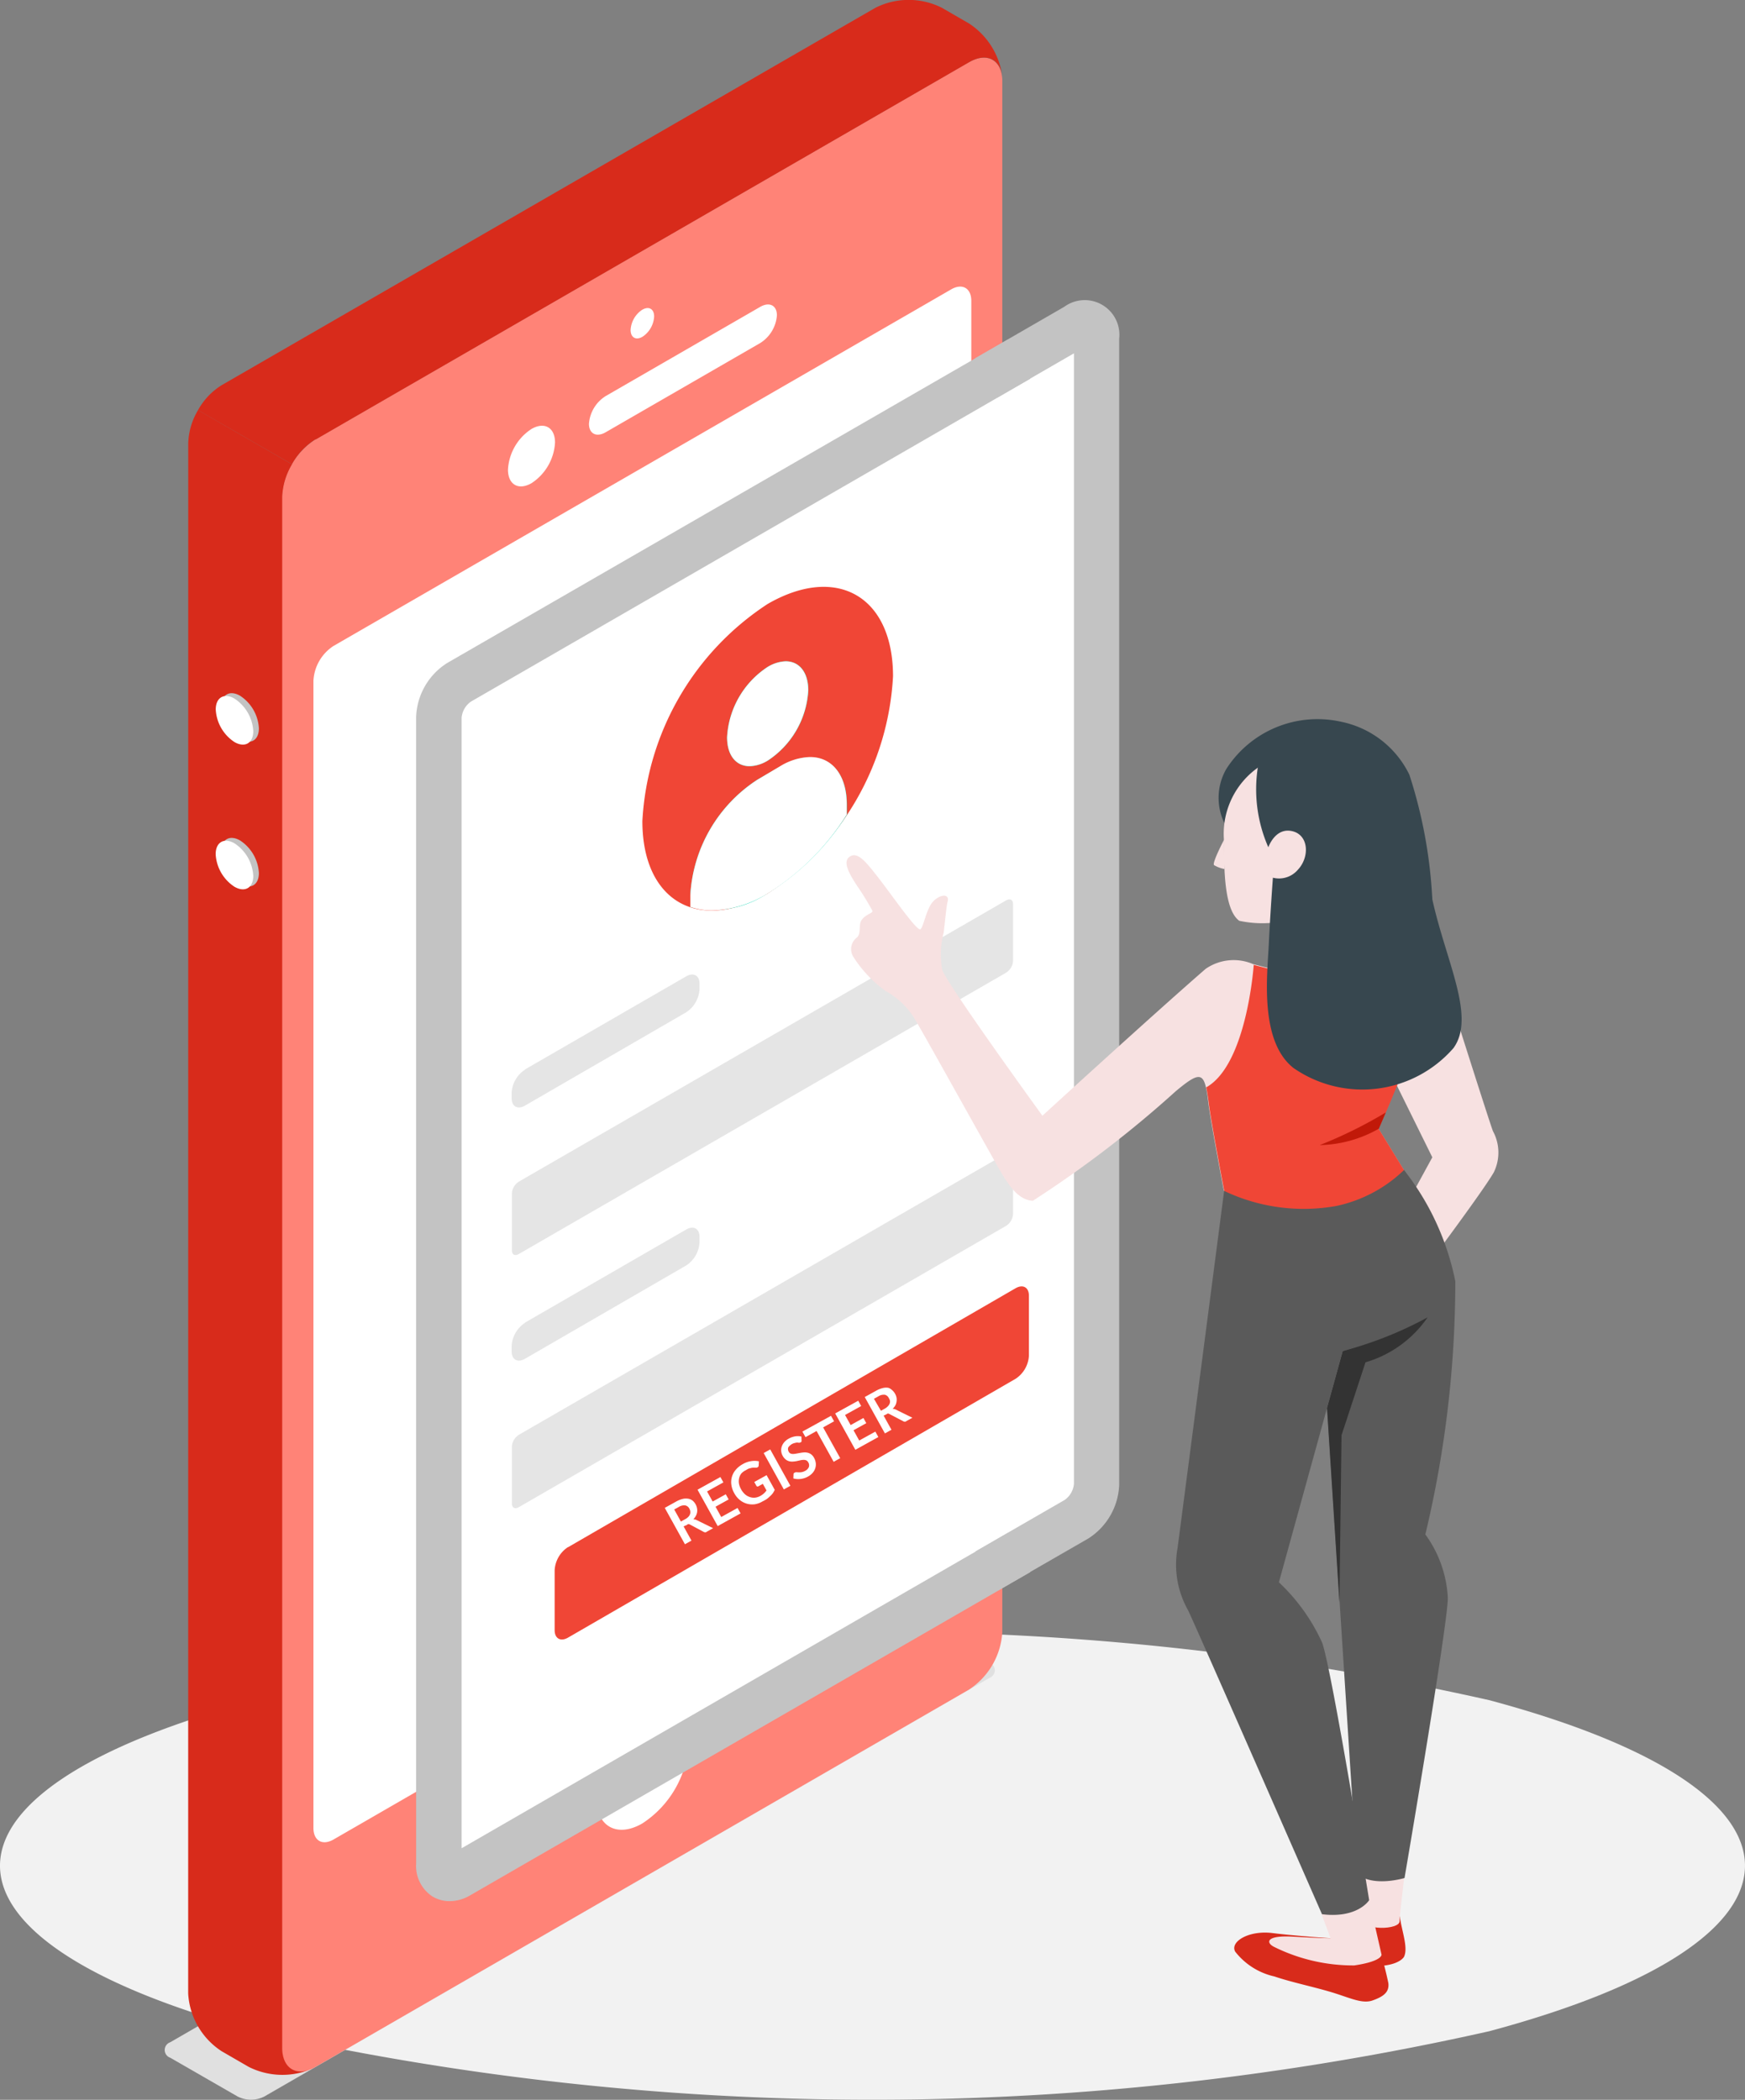 <svg xmlns="http://www.w3.org/2000/svg" width="23.294" height="28.034" viewBox="0 0 23.294 28.034">
  <rect x="0" y="0" width="23.294" height="28.034" fill="#808080" stroke="none"/>
  <g id="Group_183067" data-name="Group 183067" transform="translate(-9843.163 -1132.569)">
    <path id="Path_47475" data-name="Path 47475" d="M3.411,128.374a37.51,37.51,0,0,0,16.471,0c4.549-1.22,4.549-3.2,0-4.419a37.51,37.51,0,0,0-16.471,0c-4.548,1.22-4.548,3.2,0,4.419" transform="translate(9843.163 1031.313)" fill="#f2f2f2"/>
    <g id="Group_183063" data-name="Group 183063" transform="translate(483.256 38.068)">
      <path id="Path_47421" data-name="Path 47421" d="M1.329,216.547l9.679-5.588a.109.109,0,0,0,0-.206l-.9-.518a.393.393,0,0,0-.357,0L.074,215.822a.109.109,0,0,0,0,.206l.9.518a.394.394,0,0,0,.357,0" transform="translate(9362.105 905.945)" fill="#e0e0e0"/>
      <path id="Path_47422" data-name="Path 47422" d="M24.4,7.541l-8.726,5.038a.985.985,0,0,0-.446.772v20.7c0,.284.2.4.446.257L24.4,29.269a.985.985,0,0,0,.446-.772V7.8c0-.284-.2-.4-.446-.257" transform="translate(9348.441 1087.79)" fill="#ff8377"/>
      <path id="Path_47423" data-name="Path 47423" d="M5.884,5.87,14.609.832c.22-.127.4-.048.439.173a1,1,0,0,0-.439-.688l-.363-.21a.986.986,0,0,0-.891,0L4.629,5.145a.913.913,0,0,0-.315.333L5.568,6.2a.911.911,0,0,1,.315-.333" transform="translate(9358.236 1094.499)" fill="#d82b1b"/>
      <path id="Path_47424" data-name="Path 47424" d="M3.047,74.345a.985.985,0,0,0,.446.772l.363.21a1,1,0,0,0,.816.036c-.21.08-.37-.039-.37-.293v-20.7a.911.911,0,0,1,.131-.439l-1.254-.724a.911.911,0,0,0-.131.439Z" transform="translate(9359.372 1046.769)" fill="#d82b1b"/>
      <path id="Path_47425" data-name="Path 47425" d="M19.562,42l8.246-4.761c.148-.085.268-.016.268.154V52.711a.591.591,0,0,1-.268.463l-8.246,4.761c-.148.085-.268.016-.268-.154V42.465A.591.591,0,0,1,19.562,42" transform="translate(9344.797 1061.125)" fill="#fff"/>
      <path id="Path_47426" data-name="Path 47426" d="M60.58,39.982a.347.347,0,0,0-.157.272c0,.1.07.141.157.091a.346.346,0,0,0,.157-.272c0-.1-.07-.141-.157-.09" transform="translate(9307.902 1058.653)" fill="#fff"/>
      <path id="Path_47427" data-name="Path 47427" d="M56.552,221.878a1.369,1.369,0,0,0-.619,1.072c0,.395.277.555.619.357a1.368,1.368,0,0,0,.619-1.072c0-.395-.277-.555-.619-.358" transform="translate(9311.93 895.538)" fill="#fff"/>
      <path id="Path_47428" data-name="Path 47428" d="M44.826,55.273a.693.693,0,0,0-.314.543c0,.2.14.281.314.181a.693.693,0,0,0,.314-.543c0-.2-.14-.281-.314-.181" transform="translate(9322.176 1044.955)" fill="#fff"/>
      <path id="Path_47429" data-name="Path 47429" d="M55.008,41.1c0,.133.1.184.223.113l2.063-1.191a.478.478,0,0,0,.223-.37c0-.133-.1-.184-.223-.113l-2.063,1.191a.478.478,0,0,0-.223.37" transform="translate(9312.761 1059.059)" fill="#fff"/>
      <path id="Path_47430" data-name="Path 47430" d="M7.6,89.949a.555.555,0,0,1,.251.435c0,.16-.112.225-.251.145a.554.554,0,0,1-.251-.435c0-.16.112-.225.251-.145" transform="translate(9355.512 1013.841)" fill="#c3c3c3"/>
      <path id="Path_47431" data-name="Path 47431" d="M7.6,108.725a.555.555,0,0,1,.251.435c0,.16-.112.225-.251.145a.555.555,0,0,1-.251-.435c0-.16.112-.225.251-.145" transform="translate(9355.512 996.997)" fill="#c3c3c3"/>
      <path id="Path_47432" data-name="Path 47432" d="M6.85,90.325a.555.555,0,0,1,.251.435c0,.16-.112.225-.251.145A.554.554,0,0,1,6.6,90.47c0-.16.112-.225.251-.145" transform="translate(9356.187 1013.503)" fill="#fff"/>
      <path id="Path_47433" data-name="Path 47433" d="M6.85,109.1a.555.555,0,0,1,.251.435c0,.16-.112.225-.251.145a.555.555,0,0,1-.251-.435c0-.16.112-.225.251-.145" transform="translate(9356.187 996.66)" fill="#fff"/>
      <path id="Path_47434" data-name="Path 47434" d="M44.325,42.1c0-.171-.12-.24-.268-.154l-.987.57-7.259,4.191a.591.591,0,0,0-.267.463V62.485c0,.171.12.24.267.154l7.262-4.192.984-.568a.591.591,0,0,0,.268-.463Z" transform="translate(9330.22 1056.905)" fill="#fff"/>
      <path id="Path_47436" data-name="Path 47436" d="M35.243,67.624a.189.189,0,0,1-.1-.025.237.237,0,0,1-.1-.218V52.066a.639.639,0,0,1,.293-.508L42.6,47.367l.051.089-7.259,4.191a.543.543,0,0,0-.242.419V67.381a.113.113,0,0,0,.19.11L42.6,63.3l.051.089L35.389,67.58a.294.294,0,0,1-.145.044" transform="translate(9330.669 1052.009)" fill="#27debf"/>
      <path id="Path_47437" data-name="Path 47437" d="M35.243,67.624a.189.189,0,0,1-.1-.025.237.237,0,0,1-.1-.218V52.066a.639.639,0,0,1,.293-.508L42.6,47.367l.051.089-7.259,4.191a.543.543,0,0,0-.242.419V67.381a.113.113,0,0,0,.19.11L42.6,63.3l.051.089L35.389,67.58A.294.294,0,0,1,35.243,67.624Z" transform="translate(9330.669 1052.009)" fill="none" stroke="#c3c3c3" stroke-miterlimit="10" stroke-width="0.5"/>
      <path id="Path_47438" data-name="Path 47438" d="M108.464,58.041l-.051-.089.984-.568a.543.543,0,0,0,.242-.419V41.65a.113.113,0,0,0-.19-.11l-.987.57-.051-.089.987-.57a.213.213,0,0,1,.345.2V56.965a.639.639,0,0,1-.293.508Z" transform="translate(9264.854 1057.355)" fill="#27debf"/>
      <path id="Path_47439" data-name="Path 47439" d="M108.464,58.041l-.051-.089.984-.568a.543.543,0,0,0,.242-.419V41.65a.113.113,0,0,0-.19-.11l-.987.57-.051-.089.987-.57a.213.213,0,0,1,.345.2V56.965a.639.639,0,0,1-.293.508Z" transform="translate(9264.854 1057.355)" fill="none" stroke="#c3c3c3" stroke-miterlimit="10" stroke-width="0.5"/>
      <path id="Path_47440" data-name="Path 47440" d="M63.62,76.349c.924-.533,1.673-.1,1.673.966a3.7,3.7,0,0,1-1.673,2.9c-.924.533-1.673.1-1.673-.966a3.7,3.7,0,0,1,1.673-2.9" transform="translate(9306.535 1026.215)" fill="#f04636"/>
      <path id="Path_47441" data-name="Path 47441" d="M73.467,85.848c.3-.173.543-.033.543.313a1.2,1.2,0,0,1-.543.94c-.3.173-.543.033-.543-.313a1.2,1.2,0,0,1,.543-.94" transform="translate(9296.688 1017.556)" fill="#27debf"/>
      <path id="Path_47442" data-name="Path 47442" d="M70.25,98.872c0-.569-.4-.8-.891-.515l-.308.178a1.97,1.97,0,0,0-.892,1.544v.153a1.278,1.278,0,0,0,1.033-.182A3.3,3.3,0,0,0,70.25,99Z" transform="translate(9300.963 1006.377)" fill="#27debf"/>
      <path id="Union_79" data-name="Union 79" d="M0,3.279V3.126A1.97,1.97,0,0,1,.892,1.583L1.2,1.4a.812.812,0,0,1,.392-.122H1.6c.29,0,.488.236.488.636v.132A3.3,3.3,0,0,1,1.033,3.1a1.51,1.51,0,0,1-.744.227A.916.916,0,0,1,0,3.279ZM.491,1.014a1.2,1.2,0,0,1,.543-.94A.5.5,0,0,1,1.274,0h0c.177,0,.3.143.3.387a1.2,1.2,0,0,1-.543.94A.49.49,0,0,1,.791,1.4C.613,1.4.491,1.259.491,1.014Z" transform="translate(9369.122 1103.33)" fill="#fff" stroke="rgba(0,0,0,0)" stroke-miterlimit="10" stroke-width="1"/>
      <path id="Path_47445" data-name="Path 47445" d="M45.2,127.673l2.152-1.243c.1-.057.178-.011.178.1v.071a.394.394,0,0,1-.178.309L45.2,128.156c-.1.057-.178.011-.178-.1v-.071a.394.394,0,0,1,.178-.309" transform="translate(9321.715 981.106)" fill="#e5e5e5"/>
      <path id="Path_47447" data-name="Path 47447" d="M45.114,120.416l6.512-3.759c.049-.028.089-.005.089.051v.76a.2.2,0,0,1-.089.154l-6.512,3.76c-.049.028-.089.005-.089-.051v-.76a.2.2,0,0,1,.089-.154" transform="translate(9321.715 989.863)" fill="#e5e5e5"/>
      <path id="Path_47449" data-name="Path 47449" d="M45.2,160.506l2.152-1.243c.1-.057.178-.011.178.1v.071a.394.394,0,0,1-.178.309L45.2,160.989c-.1.057-.178.011-.178-.1v-.071a.394.394,0,0,1,.178-.309" transform="translate(9321.715 951.653)" fill="#e5e5e5"/>
      <path id="Path_47451" data-name="Path 47451" d="M45.114,153.249l6.512-3.759c.049-.028.089-.005.089.051v.76a.2.2,0,0,1-.089.154l-6.512,3.76c-.049.028-.089.005-.089-.051v-.76a.2.2,0,0,1,.089-.154" transform="translate(9321.715 960.41)" fill="#e5e5e5"/>
      <path id="Path_47453" data-name="Path 47453" d="M62.7,175.923l5.975-3.458c.1-.057.178-.011.178.1v.8a.394.394,0,0,1-.178.309L62.7,177.13c-.1.057-.178.011-.178-.1v-.8a.394.394,0,0,1,.178-.309" transform="translate(9304.789 939.235)" fill="#f04636"/>
      <g id="Group_183064" data-name="Group 183064" transform="translate(9371.209 1104.119)">
        <path id="Path_47455" data-name="Path 47455" d="M107.5,127.372s-1.265-1.745-1.342-1.952a1.119,1.119,0,0,1,.018-.5c.014-.108.035-.349.053-.416.031-.117-.12-.093-.205.013s-.115.322-.158.357-.381-.456-.558-.683-.286-.364-.394-.28c-.077.061-.02.193.108.386a3.763,3.763,0,0,1,.2.325c.019.042-.086.045-.143.132-.044.068,0,.178-.062.231a.194.194,0,0,0-.049.254,1.656,1.656,0,0,0,.435.461,1.038,1.038,0,0,1,.377.355c.111.178,1.119,2,1.187,2.106s.2.332.4.338a14.793,14.793,0,0,0,1.909-1.464c.268-.223.353-.256.4-.055.015.063.024.135.034.216.032.255.206,1.167.206,1.167a2.469,2.469,0,0,0,1.5.2,1.854,1.854,0,0,0,.9-.479l-.339-.552a11.462,11.462,0,0,0,.652-1.8l-2.121-.342c-.044-.009-.113-.027-.2-.05a.658.658,0,0,0-.635.063c-.73.635-2.178,1.96-2.178,1.96" transform="translate(-104.881 -122.086)" fill="#f7e1e1"/>
        <path id="Path_47456" data-name="Path 47456" d="M167.856,261.526l-.38.528a1.27,1.27,0,0,0,.552.117c.34.013.434-.1.446-.125.057-.123-.032-.345-.057-.536Z" transform="translate(-161.033 -245.541)" fill="#d82b1b"/>
        <path id="Path_47457" data-name="Path 47457" d="M156.458,263.673s-.461-.029-.779-.069-.571.115-.5.247a.917.917,0,0,0,.523.332c.234.079.514.136.758.209s.411.161.552.112c.158-.055.226-.118.212-.233a4.962,4.962,0,0,0-.128-.486Z" transform="translate(-149.993 -247.414)" fill="#d82b1b"/>
        <path id="Path_47458" data-name="Path 47458" d="M171.663,256.024s-.058.48-.062.583-.468.136-.556-.052l-.014-.587Z" transform="translate(-164.221 -240.57)" fill="#f7e1e1"/>
        <path id="Path_47459" data-name="Path 47459" d="M161.011,259.379l.166.728s.016.089-.364.145a2.375,2.375,0,0,1-1.075-.25c-.1-.052-.113-.155.259-.134s.5.021.5.021l-.121-.323Z" transform="translate(-154.037 -243.63)" fill="#f7e1e1"/>
        <path id="Path_47460" data-name="Path 47460" d="M176.11,141.262l.262-.072s.549,1.736.61,1.9a.6.6,0,0,1,.011.552c-.141.246-.883,1.238-.883,1.238l-.471-.461.534-.979-.473-.958Z" transform="translate(-168.355 -137.607)" fill="#f7e1e1"/>
        <path id="Path_47461" data-name="Path 47461" d="M153.212,107.778a.774.774,0,0,1,.011-.748,1.445,1.445,0,0,1,1.538-.631,1.3,1.3,0,0,1,.907.707,6.4,6.4,0,0,1,.306,1.667Z" transform="translate(-148.156 -106.38)" fill="#37474f"/>
        <path id="Path_47462" data-name="Path 47462" d="M152.628,121.814s-.165.314-.136.343a.423.423,0,0,0,.138.052Z" transform="translate(-147.588 -120.225)" fill="#f7e1e1"/>
        <path id="Path_47463" data-name="Path 47463" d="M154.323,111.089a1.082,1.082,0,0,0-.5,1.036c-.014.724.088.958.2,1.042a1.443,1.443,0,0,0,1.568-.707c.221-.461.176-1.137-.153-1.333a1.148,1.148,0,0,0-1.109-.038" transform="translate(-148.783 -110.492)" fill="#f7e1e1"/>
        <path id="Path_47464" data-name="Path 47464" d="M168.2,164.7a3.53,3.53,0,0,1,.684,1.484,14.562,14.562,0,0,1-.4,3.38,1.57,1.57,0,0,1,.3.847c0,.358-.578,3.74-.578,3.74s-.42.128-.633-.056l-.4-6.221.209-.757Z" transform="translate(-160.759 -158.696)" fill="#5a5a5a"/>
        <path id="Path_47466" data-name="Path 47466" d="M167.171,185.016l.209-.757a5.069,5.069,0,0,0,1.134-.45,1.525,1.525,0,0,1-.829.6l-.32.974-.028,2.228Z" transform="translate(-160.759 -175.839)" fill="#333"/>
        <path id="Path_47468" data-name="Path 47468" d="M150.659,164.7c.17.277.576.751.49,1.207-.1.552-.4.94-1.31,1.21l-.852,3.086a2.545,2.545,0,0,1,.579.81c.135.395.626,3.434.626,3.434s-.152.247-.63.187c0,0-1.669-3.811-1.787-4.057a1.235,1.235,0,0,1-.141-.829c.053-.4.622-4.771.622-4.771Z" transform="translate(-143.217 -158.696)" fill="#5a5a5a"/>
        <path id="Path_47470" data-name="Path 47470" d="M154.446,138.47l-2.121-.342c-.043-.009-.113-.027-.2-.05h0s-.09,1.33-.634,1.635h0c.013.063.024.135.034.216.032.255.206,1.167.206,1.167a2.468,2.468,0,0,0,1.5.2,1.854,1.854,0,0,0,.9-.479l-.339-.552a11.449,11.449,0,0,0,.652-1.8" transform="translate(-146.691 -134.814)" fill="#f04636"/>
        <path id="Path_47472" data-name="Path 47472" d="M167.1,157.226a5.949,5.949,0,0,1-.882.436,1.653,1.653,0,0,0,.789-.219Z" transform="translate(-159.903 -151.992)" fill="#c11909"/>
        <path id="Path_47473" data-name="Path 47473" d="M158.016,109.509a1.922,1.922,0,0,0,.141,1.062s.09-.266.316-.216.237.347.079.515a.33.33,0,0,1-.334.107s-.036.484-.055.889-.128,1.29.329,1.651a1.613,1.613,0,0,0,2.137-.266c.3-.417-.1-1.154-.282-1.981-.17-.76-.265-1.886-1.071-2.067a1.347,1.347,0,0,0-1.259.3" transform="translate(-152.528 -108.877)" fill="#37474f"/>
      </g>
      <path id="Path_47474" data-name="Path 47474" d="M.1.344V.561H0V.006H.169a.353.353,0,0,1,.1.012A.185.185,0,0,1,.333.051.127.127,0,0,1,.371.1.168.168,0,0,1,.383.166.167.167,0,0,1,.374.219.153.153,0,0,1,.351.264.16.16,0,0,1,.312.3.2.2,0,0,1,.26.324.1.1,0,0,1,.294.356l.139.2H.34A.045.045,0,0,1,.317.555.047.047,0,0,1,.3.54L.185.362A.041.041,0,0,0,.17.348a.05.05,0,0,0-.023,0ZM.1.27H.168A.16.16,0,0,0,.218.263.1.1,0,0,0,.254.243.081.081,0,0,0,.275.212.105.105,0,0,0,.282.173.079.079,0,0,0,.254.109.133.133,0,0,0,.169.086H.1ZM.849.006V.088H.6V.242H.8V.321H.6V.478H.849V.561H.5V.006Zm.344.479A.258.258,0,0,0,1.253.478.256.256,0,0,0,1.3.461V.36H1.233A.022.022,0,0,1,1.218.355.018.018,0,0,1,1.212.341V.283H1.4V.507a.3.3,0,0,1-.044.027A.28.28,0,0,1,1.3.552a.373.373,0,0,1-.055.011.521.521,0,0,1-.064,0A.289.289,0,0,1,1.073.546.262.262,0,0,1,.927.4.3.3,0,0,1,.906.283.313.313,0,0,1,.926.169.252.252,0,0,1,1.074.021.328.328,0,0,1,1.194,0a.312.312,0,0,1,.118.02A.271.271,0,0,1,1.4.072l-.03.047a.027.027,0,0,1-.023.014A.035.035,0,0,1,1.324.127L1.3.113A.17.17,0,0,0,1.27.1L1.235.091a.257.257,0,0,0-.045,0A.191.191,0,0,0,1.116.1.157.157,0,0,0,1.06.141.178.178,0,0,0,1.024.2a.242.242,0,0,0-.013.081.252.252,0,0,0,.013.085.179.179,0,0,0,.038.063A.162.162,0,0,0,1.12.471.191.191,0,0,0,1.193.485Zm.416.076h-.1V.006h.1ZM2.031.107a.028.028,0,0,1-.01.012.025.025,0,0,1-.013,0A.034.034,0,0,1,1.99.116L1.968.1A.185.185,0,0,0,1.937.09.128.128,0,0,0,1.9.084a.121.121,0,0,0-.037.005A.079.079,0,0,0,1.832.1a.057.057,0,0,0-.016.022A.072.072,0,0,0,1.81.154a.049.049,0,0,0,.011.033A.091.091,0,0,0,1.85.209a.269.269,0,0,0,.041.016l.047.016A.452.452,0,0,1,1.985.26a.163.163,0,0,1,.041.028.125.125,0,0,1,.029.041.142.142,0,0,1,.011.059.191.191,0,0,1-.013.07.162.162,0,0,1-.038.057.177.177,0,0,1-.06.038.222.222,0,0,1-.082.014A.263.263,0,0,1,1.821.562.275.275,0,0,1,1.772.547.257.257,0,0,1,1.728.524a.217.217,0,0,1-.037-.03l.03-.049a.038.038,0,0,1,.01-.009.025.025,0,0,1,.013,0A.037.037,0,0,1,1.765.44l.026.017a.2.2,0,0,0,.036.017.138.138,0,0,0,.049.008A.1.1,0,0,0,1.945.462.075.075,0,0,0,1.969.4.056.056,0,0,0,1.958.366.088.088,0,0,0,1.929.343.216.216,0,0,0,1.888.327L1.841.313A.4.4,0,0,1,1.794.294.152.152,0,0,1,1.753.266.127.127,0,0,1,1.724.223.164.164,0,0,1,1.713.159a.153.153,0,0,1,.047-.11A.174.174,0,0,1,1.818.013.207.207,0,0,1,1.895,0a.259.259,0,0,1,.09.015.2.2,0,0,1,.071.043Zm.505-.1V.091H2.369v.47h-.1V.091H2.1V.006Zm.415,0V.088H2.705V.242H2.9V.321H2.705V.478h.246V.561H2.6V.006Zm.2.338V.561h-.1V.006h.169a.353.353,0,0,1,.1.012.185.185,0,0,1,.066.033A.127.127,0,0,1,3.414.1a.168.168,0,0,1,.012.065.167.167,0,0,1-.008.053.153.153,0,0,1-.024.045A.16.16,0,0,1,3.356.3.2.2,0,0,1,3.3.324a.1.1,0,0,1,.034.032l.139.2H3.384A.045.045,0,0,1,3.361.555.047.047,0,0,1,3.345.54L3.228.362A.041.041,0,0,0,3.214.348a.05.05,0,0,0-.023,0Zm0-.074h.064A.16.16,0,0,0,3.262.263.1.1,0,0,0,3.3.243a.081.081,0,0,0,.021-.03A.105.105,0,0,0,3.325.173.079.079,0,0,0,3.3.109.133.133,0,0,0,3.213.086H3.147Z" transform="matrix(0.875, -0.485, 0.485, 0.875, 9368.778, 1114.627)" fill="#fff"/>
    </g>
  </g>
</svg>
